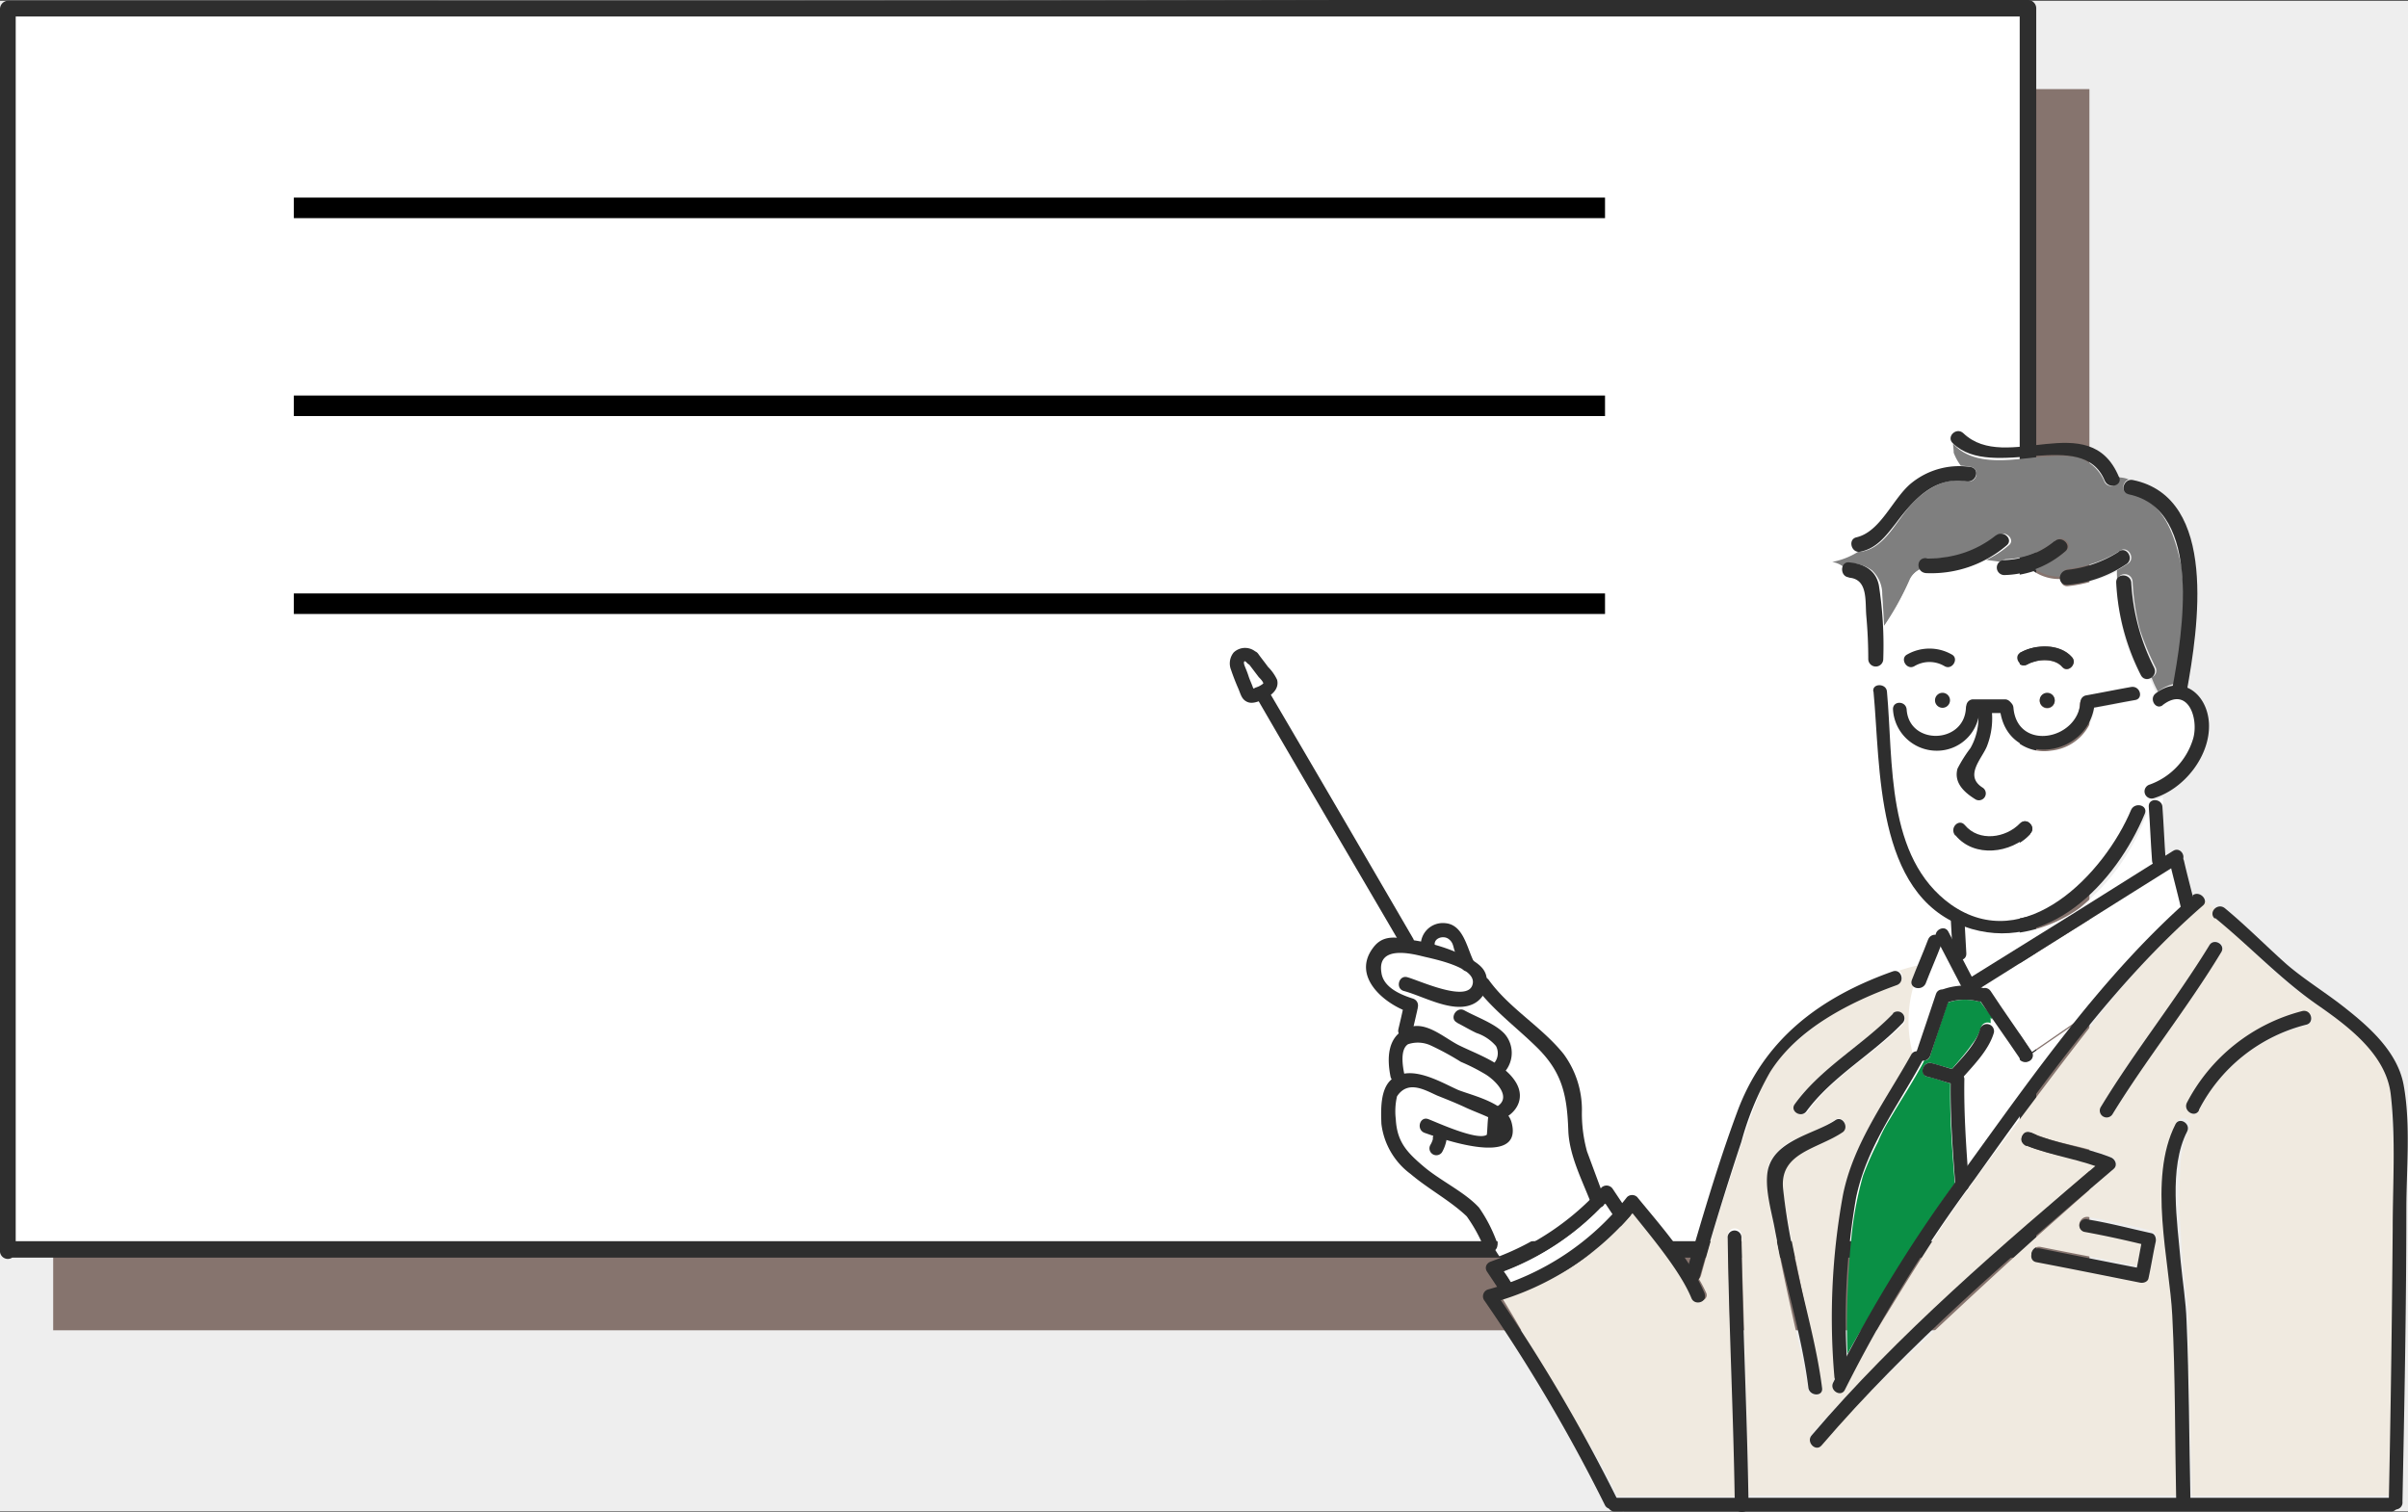 <svg id="レイヤー_1" data-name="レイヤー 1" xmlns="http://www.w3.org/2000/svg" viewBox="0 0 234.54 147.31"><rect x="0" y="0" width="234.54" height="147.31" fill="#333333" stroke="none"/><defs><style>.cls-1{fill:#eee;}.cls-2{fill:#86746e;}.cls-3{fill:#fff;}.cls-4{fill:#2e2e2e;}.cls-5{fill:#7f7f7f;}.cls-6{fill:#0a9045;}.cls-7{fill:#f0eae0;}.cls-8{fill:#c6c6c6;}.cls-9{fill:#fbdd31;}.cls-10{fill:none;stroke:#000;stroke-miterlimit:10;stroke-width:2px;}</style></defs><rect class="cls-1" y="0.07" width="234.54" height="147.17"/><rect class="cls-2" x="5.18" y="8.68" width="198.33" height="120.91"/><rect class="cls-3" x="0.8" y="0.88" width="196.8" height="120.91"/><path class="cls-4" d="M.8,122.51H197.53a.81.81,0,0,0,.8-.8V.8a.81.81,0,0,0-.8-.8H131.05q-53,.11-106,.07H.8A.81.81,0,0,0,0,.88v120.9a.77.77,0,1,0,1.53,0V.88L.8,1.61H197.53L196.72.8V121.71l.81-.8H.8A.8.8,0,0,0,.8,122.51Z"/><path class="cls-3" d="M145.46,123.47l2.66,4,11-7.35-2.67-4A25.44,25.44,0,0,1,145.46,123.47Z"/><path class="cls-4" d="M144.82,123.85l2.66,4a.72.72,0,0,0,1,.26c3.68-2.48,7.3-4.88,11-7.36a.71.71,0,0,0,.26-.95l-2.67-4a.72.72,0,0,0-1.07-.13,26.09,26.09,0,0,1-10.65,7.17c-.83.31-.45,1.58.38,1.33a27.07,27.07,0,0,0,11.22-7.55c-.38-.06-.7-.06-1.08-.12l2.66,4c.06-.32.19-.63.25-.95l-11,7.35c.31.07.63.19.95.26l-2.66-4C145.52,122.45,144.38,123.09,144.82,123.85Z"/><path class="cls-5" d="M143.24,118.65c-.07-.13-.07-.06,0,0Z"/><path class="cls-5" d="M143.36,118.78a.2.2,0,0,0-.12-.07A.2.2,0,0,0,143.36,118.78Z"/><path class="cls-3" d="M145.39,105.15a20.83,20.83,0,0,0-3.74-2L139.56,102c-.51-.32-1.14-.83-1.78-.7-1.45.38-1.33,2.09-1.07,3.23a3.94,3.94,0,0,1,1.2-.06,12.88,12.88,0,0,1,3.3,1.21c1.08.44,2.22,1,3.29,1.39a13.47,13.47,0,0,1,1.34.63,1.42,1.42,0,0,0,.82-1.07C146.72,106.16,145.77,105.47,145.39,105.15Z"/><path class="cls-6" d="M192.87,97.54h-.25a5.08,5.08,0,0,0-2.92.13c-.57,1.71-1.14,3.42-1.71,5.2a.58.58,0,0,1-.57.44c0,.06-.06.06-.06.13-1,1.9-2.22,3.74-3.3,5.58a14.88,14.88,0,0,0-1.14,2.21,30.35,30.35,0,0,0-1.46,3.3,34.22,34.22,0,0,0-1.14,6.09,85.06,85.06,0,0,0-.38,11.28c1.08-2,2.28-3.87,3.43-5.77,1.83-3,3.74-6,5.7-8.94l1.33-1.9c-.25-3.23-.51-6.46-.44-9.76-.76-.19-1.46-.51-2.22-.64s-.51-1.52.38-1.33l2,.57c.69-.82,1.39-1.58,2-2.47a4.69,4.69,0,0,0,.83-1.58.68.68,0,0,1,1.08-.32V99A11.73,11.73,0,0,1,192.87,97.54Z"/><path class="cls-3" d="M196.68,103.18c-1-1.33-1.84-2.72-2.79-4.05v.76a.63.63,0,0,1,.25.69,6.69,6.69,0,0,1-.95,1.91c-.57.82-1.27,1.64-2,2.47,0,.06.06.12.06.25-.06,2.85.13,5.71.32,8.5,1.07-1.46,2.15-2.92,3.29-4.38,2.41-3.17,4.76-6.46,7.23-9.57l-4.25,2.92C198.26,103.25,197.19,103.82,196.68,103.18Z"/><path class="cls-3" d="M211.45,84.61c-.51.32-1.08.63-1.59,1l-10.65,6.66c-2.09,1.33-4.24,2.66-6.34,4h.19a.74.74,0,0,1,.77.26c1.33,2,2.72,3.93,4,5.89a.07.07,0,0,0,.07.07l4.24-2.92a91.46,91.46,0,0,1,10.27-11.28v-.07C212.08,87,211.77,85.81,211.45,84.61Z"/><path class="cls-3" d="M141,91.33c-.5-.26-1.39.06-1.26.7h0c.19.06.38.06.5.12a9.63,9.63,0,0,1,1.4.51c0-.06-.06-.13-.06-.19C141.46,92.09,141.33,91.52,141,91.33Z"/><path class="cls-5" d="M154,110.85Z"/><path class="cls-3" d="M152.87,111.61a2.73,2.73,0,0,1-.19-.76,22.17,22.17,0,0,0-.25-4.62,5.44,5.44,0,0,0-1.14-2.54,23,23,0,0,0-2.47-2.47A44,44,0,0,1,144.38,97a2,2,0,0,1-.64.64,3.16,3.16,0,0,1-2.28.25c-.82-.19-1.65-.32-2.41-.57s-1.52-.63-2.34-.82-.51-1.52.38-1.33c.63.19,1.27.44,1.9.69a10.89,10.89,0,0,0,2,.51c.89.19,2.41.76,2.54-.63.06-.64-.19-.7-.7-1.08a13.09,13.09,0,0,0-2.72-1.21c-.95-.25-1.9-.44-2.86-.63s-1.9-.63-2.53.32a2.3,2.3,0,0,0,.32,2.6,4.62,4.62,0,0,0,2.59,1.45.7.7,0,0,1,.45,1v.19a11.9,11.9,0,0,0-.32,1.53,1.19,1.19,0,0,1,.7,0,6.46,6.46,0,0,1,2,1c1.39.82,2.85,1.46,4.31,2.22.25.12.51.31.76.44a1.27,1.27,0,0,0,.32-1.39c-.26-.77-1-1-1.59-1.34s-1.58-.82-2.34-1.26-.07-1.59.69-1.15c.32.2.7.39,1,.58a13.93,13.93,0,0,1,2.72,1.52,2.78,2.78,0,0,1,.26,3.86,4.54,4.54,0,0,1,1.45,1.84,2.34,2.34,0,0,1-1.07,2.41,1.84,1.84,0,0,1,.31,1.65c-.31,1.33-1.77,1.65-3,1.52a17,17,0,0,1-3.42-.82,3.74,3.74,0,0,1-.38,1.2c-.44.76-1.65.06-1.14-.7a1.41,1.41,0,0,0,.25-.57v-.06h0v-.32c-.25-.12-.57-.19-.82-.31-.83-.32-.44-1.59.38-1.33,1.08.38,2.15.76,3.3,1.07a12.78,12.78,0,0,0,2.09.45c.38,0,1.14.06,1.39-.32s0-.76-.31-1c-.07-.07-.13-.07-.19-.13a1,1,0,0,1-.26-.19c-.82-.45-1.71-.76-2.53-1.14l-2.73-1.14c-.89-.38-3-1.53-3.68-.19a3.61,3.61,0,0,0-.19,1.64,10.58,10.58,0,0,0,.07,2,5.84,5.84,0,0,0,2.28,3.24,59.38,59.38,0,0,0,5.51,4.12,3.13,3.13,0,0,1,.89,1.33c.32.7.7,1.39,1,2.09a.66.66,0,0,1-.26.89c.19.25.32.5.51.76a25.22,25.22,0,0,0,8.75-5.71c-.38-1.14-.83-2.22-1.21-3.36A8.51,8.51,0,0,1,152.87,111.61Z"/><path class="cls-5" d="M207.33,48.09c-.76-.12-.64-1.14,0-1.39a2.51,2.51,0,0,0-1-.19.72.72,0,0,1-1.4.32,4.07,4.07,0,0,0-2.6-2.29,10.42,10.42,0,0,0-2.79-.06,14.16,14.16,0,0,0-1.77.13c-2.47.25-5.71.69-7.54-1.4h0c0,.26.06.57.06.89a4.93,4.93,0,0,0,.7,1.27,5.91,5.91,0,0,1,1,.12.61.61,0,0,1,.51.64,2,2,0,0,1,.63-.13,2,2,0,0,0-.63.13.74.74,0,0,1-.89.76c-2.41-.51-4.56,1.08-6,2.91-1.14,1.46-2.28,3.62-4.31,3.94H181a7.28,7.28,0,0,1-2.54,1,2.5,2.5,0,0,1,1.14.51.76.76,0,0,1,.64-.38,3.61,3.61,0,0,1,2.09.69,3.14,3.14,0,0,1,1,2.35c.07,1,.13,2.09.19,3.11a28.51,28.51,0,0,0,2.6-4.7,2.06,2.06,0,0,1,1.08-.95c-.13-.44.06-1,.63-1a9.73,9.73,0,0,0,6.79-2.22c.69-.57,1.77.45,1,1a9.38,9.38,0,0,1-2.16,1.39l1.4.19a.83.83,0,0,1,.51-.25,8.16,8.16,0,0,0,4.88-1.84c.7-.57,1.71.44,1,1a10.09,10.09,0,0,1-3.1,1.77,4.36,4.36,0,0,0,2.66.76.79.79,0,0,1,.7-.76,11.87,11.87,0,0,0,5-1.77c.76-.51,1.53.76.76,1.26-.31.19-.69.45-1.07.64a7.26,7.26,0,0,0,.06,1.14h0c-.06-1,1.4-1,1.46,0a22.63,22.63,0,0,0,.7,4.63,26.53,26.53,0,0,0,1.52,3.67.69.69,0,0,1-.38,1,9.79,9.79,0,0,0,.63,1.39,4.16,4.16,0,0,1,1.59-.76c.12-.76.25-1.58.38-2.34a31.37,31.37,0,0,0,.31-9.13C211.83,52.28,210.81,48.66,207.33,48.09Z"/><path class="cls-3" d="M210.88,68.57a.9.9,0,0,0,.25.19.9.9,0,0,1-.25-.19l-.07.06c-.63.57-1.64-.38-.95-.95.07-.06.13-.12.19-.12-.25-.45-.44-1-.63-1.4a.67.67,0,0,1-.89-.32,18.55,18.55,0,0,1-1.65-4,22.72,22.72,0,0,1-.69-5,6.24,6.24,0,0,1-.07-1.14,13.35,13.35,0,0,1-4.69,1.4c-.5.06-.69-.32-.69-.7a4.37,4.37,0,0,1-2.67-.76,10.41,10.41,0,0,1-2.79.5.71.71,0,0,1-.5-1.2l-1.4-.19a10.76,10.76,0,0,1-5.64,1.2.62.62,0,0,1-.63-.5,2,2,0,0,0-1.08.95,28,28,0,0,1-2.6,4.69c.06,1.08.13,2.15.13,3.23a.67.67,0,0,1-.7.7c.06.63,0,1.27,0,1.9a.76.76,0,0,1,1,.57c.45,3.81.13,7.74,1,11.54a18.63,18.63,0,0,0,3.86,7.86,8,8,0,0,0,6.53,2.73,11.7,11.7,0,0,0,7.1-2.79,20.81,20.81,0,0,0,5.33-7.74c.32-.82,1.65-.44,1.33.38a21,21,0,0,1-6.47,9,13.5,13.5,0,0,1-8,2.53,7.54,7.54,0,0,1-3-.57c.06.82.12,1.71.19,2.54a.63.63,0,0,1-.45.63c.32.57.57,1.14.89,1.71.76-.51,1.52-.95,2.28-1.46l10.65-6.65c1.59-.95,3.11-2,4.69-2.92a.39.39,0,0,1-.06-.25c-.13-1.78-.19-3.49-.32-5.26-.06-.76,1-.83,1.27-.32v-.82a3.75,3.75,0,0,1-.76.25c-.82.25-1.2-1.08-.38-1.33a6.75,6.75,0,0,0,4.37-5,3.56,3.56,0,0,0-.5-2.66A1.59,1.59,0,0,0,210.88,68.57Zm-14.08-5c1.46-.82,3.87-.89,5,.45.57.63-.38,1.64-.95.95-.76-.89-2.47-.76-3.36-.26S196,63.94,196.8,63.56ZM199.4,69a.73.73,0,0,1,0-1.46A.73.73,0,0,1,199.4,69Zm-13.63-5.2a4.38,4.38,0,0,1,4.32,0,.67.67,0,0,1-.7,1.14,2.86,2.86,0,0,0-2.92,0C185.71,65.34,185,64.13,185.77,63.75ZM189.2,69a.73.73,0,0,1,0-1.46A.73.73,0,0,1,189.2,69Zm8.56,12.24c-1.78,2-5.52,2.4-7.29.19-.51-.7.44-1.65.95-1,1.33,1.72,4.05,1.27,5.38-.19C197.38,79.54,198.33,80.55,197.76,81.19ZM208,68.25,204,69a4.72,4.72,0,0,1-4.19,4.12,4.28,4.28,0,0,1-4.94-3.61h-.7a8.12,8.12,0,0,1-.89,4.06,5.1,5.1,0,0,1-.63.89,3.74,3.74,0,0,0-.57.82c-.19.7.7,1.14,1.2,1.46a.67.67,0,0,1-.69,1.14c-1.27-.76-2.47-2.09-1.52-3.61a10.62,10.62,0,0,0,1.33-2.22,6.3,6.3,0,0,0,.38-2.16,4.16,4.16,0,0,1-4.06,3.23,4.21,4.21,0,0,1-4.31-4,.67.67,0,1,1,1.33,0,2.87,2.87,0,0,0,3,2.66,2.8,2.8,0,0,0,2.79-2.72V69a.64.64,0,0,1,.63-.76h3.24a.62.62,0,0,1,.63.7v.19a3,3,0,0,0,3.61,2.79,3.34,3.34,0,0,0,2.92-3.3.66.66,0,0,1,.51-.63c1.46-.26,3-.57,4.44-.83C208.47,66.79,208.79,68.06,208,68.25Z"/><path class="cls-3" d="M187.55,95.77a.77.77,0,0,1-1.21.25,12.17,12.17,0,0,0-.12,6.59.58.58,0,0,1,.44-.19c.64-1.84,1.27-3.74,1.84-5.58a.63.63,0,0,1,.76-.44h0a4.79,4.79,0,0,1,1.65-.32c-.63-1.27-1.33-2.6-2-3.86C188.5,93.36,188,94.56,187.55,95.77Z"/><path class="cls-7" d="M232.94,107.68c0-.5-.06-1-.06-1.45,0-.07-.07-.32,0-.13v-.19a6.26,6.26,0,0,0-.83-2c-1.71-2.92-4.63-4.82-7.35-6.72-3.23-2.28-5.83-5.32-8.94-7.8a.6.6,0,0,1-.06-.88c-.32-.26-.64-.58-.95-.83a.76.76,0,0,1-.19.51,80.53,80.53,0,0,0-10.78,11.6c-3,3.8-5.9,7.73-8.88,11.66-1.84,2.48-3.67,5-5.39,7.48-2,3-3.86,6-5.7,9a81.56,81.56,0,0,0-4.12,7.35c-.38.76-1.52.13-1.14-.7.06-.12.12-.31.19-.44v-.06a66.21,66.21,0,0,1-.13-7,73.25,73.25,0,0,1,.51-7.54,24.19,24.19,0,0,1,1.27-6.09,34.5,34.5,0,0,1,2.72-5.52c1.08-1.77,2.16-3.48,3.11-5.26,0-.06.06-.06.06-.12a12.31,12.31,0,0,1,.13-6.6.54.54,0,0,1-.13-.63c.19-.45.32-.83.51-1.27a15.89,15.89,0,0,0-1.84.51.71.71,0,0,1-.13,1.27,28,28,0,0,0-10.27,6,11.89,11.89,0,0,0-2.47,3.1c-.38.77-.7,1.53-1,2.35-.89,2.28-1.65,4.69-2.41,7-1.08,3.29-2.09,6.65-3,10a1,1,0,0,1-.19.32,12.16,12.16,0,0,1,.7,1.33.51.51,0,0,1-.25.7.75.75,0,0,1-1.08-.38c.13.38-.13-.26-.19-.38a15.81,15.81,0,0,0-.89-1.52,65.4,65.4,0,0,0-4.62-6.34,26.35,26.35,0,0,1-12.81,8.49c.82,1.33,1.65,2.73,2.41,4.12,1.14,1.9,2.28,3.87,3.49,5.77,1.83,3.11,3.8,6.15,5.32,9.38,2.28-.06,4.63-.06,6.91,0H169c0-1.52-.07-3-.13-4.62-.19-6.91-.44-13.82-.57-20.73a.67.67,0,1,1,1.33,0c0,1.77.07,3.48.13,5.26.19,6.65.44,13.37.57,20h41.78c-.07-2-.07-4.12-.13-6.15-.06-3-.13-6-.19-9.06,0-.89-.06-1.72-.06-2.6v-.26c0-.19-.07-.44-.07-.63a78.11,78.11,0,0,1-.69-8.69,34.61,34.61,0,0,1,.12-5.19,10.34,10.34,0,0,1,1-3.87.67.67,0,0,1,1.14.7,10.8,10.8,0,0,0-.88,4.24,44.68,44.68,0,0,0,.06,5.9c.13,2.47.38,4.88.7,7.35v.07h0v1c0,1.08.06,2.16.06,3.23.13,4.69.19,9.39.32,14h19.27c-.06-2.21.13-4.5.13-6.78.06-4.5.12-9,.19-13.57s.06-8.93.06-13.37C233.07,110.66,233,109.14,232.94,107.68Zm-58.13-.12c2.53-3.55,6.59-5.64,9.57-8.81.57-.64,1.58.31,1,1-2.92,3-6.85,5.07-9.32,8.55C175.5,108.89,174.3,108.25,174.81,107.56Zm1.26,27.57v-.06c0-.13-.06-.25-.06-.38-.06-.32-.13-.63-.19-1-.19-1-.38-1.91-.63-2.86-1-4.43-2-8.87-2.73-13.37a9.49,9.49,0,0,1-.19-4,5.35,5.35,0,0,1,.95-1.33,4.3,4.3,0,0,1,1.65-1.14,21.7,21.7,0,0,0,3.87-1.9c.69-.51,1.39.63.69,1.14a10.36,10.36,0,0,1-2.34,1.27,10,10,0,0,0-1.9.82,4.09,4.09,0,0,0-1.59,1.52h0V114h0v.19a22.25,22.25,0,0,0,.51,4.5c.38,2.28.89,4.5,1.33,6.72s.89,4.12,1.33,6.21a35.53,35.53,0,0,1,.7,3.62c.06.88-1.33.88-1.4-.07ZM173.6,113.9Zm0,.12h0v0Zm3.81,26.69c-.57.64-1.53-.31-.95-1,1.52-1.84,3.23-3.49,4.88-5.2,4.12-4.12,8.43-8.11,12.74-12,3.3-3,6.66-6.09,10.08-9-2.28-.83-4.69-1-6.91-2-.83-.38-.13-1.52.7-1.14,2.47,1.14,5.32,1.26,7.86,2.41a.68.68,0,0,1,.12,1.07c-1.83,1.52-3.61,3.11-5.38,4.69-4.38,3.87-8.69,7.87-12.94,11.86A130.67,130.67,0,0,0,177.41,140.71ZM210,120.81c-.25,1.2-.44,2.41-.7,3.55-.06.38-.5.5-.82.44-3.36-.63-6.78-1.33-10.14-2-.83-.19-.51-1.46.38-1.34,3.17.64,6.27,1.21,9.44,1.84.13-.76.32-1.52.45-2.28-1.84-.44-3.68-.82-5.58-1.14-.89-.13-.51-1.46.38-1.33,2.09.38,4.12.82,6.15,1.33A.78.78,0,0,1,210,120.81Zm-4.18-12.3c-.45.76-1.65.06-1.14-.7C207.9,102.36,212,97.48,215.25,92c.45-.77,1.65-.07,1.14.69C213.1,98.17,209.1,103.06,205.81,108.51Zm18.82-8.62a15.87,15.87,0,0,0-10.46,8.3c-.38.76-1.58.06-1.14-.7a17.44,17.44,0,0,1,11.29-8.93A.68.68,0,0,1,224.63,99.89Z"/><path class="cls-3" d="M156.23,117.32a.44.44,0,0,1-.25.25,25.91,25.91,0,0,1-9.51,6.28,11,11,0,0,1,.7,1.08,26.11,26.11,0,0,0,9.89-6.53l-.76-1.14S156.23,117.26,156.23,117.32Z"/><path class="cls-8" d="M158,147.31l.19-.07a.21.21,0,0,0-.19.07Z"/><path class="cls-9" d="M173.6,113.9Z"/><path class="cls-9" d="M173.6,114Z"/><path class="cls-9" d="M173.6,114.09Z"/><path class="cls-3" d="M122.13,65.46a6,6,0,0,0-.7-.95c-.13-.12-.38-.19-.32.13.26.63.51,1.33.76,2,.07.13.13.32.19.45h0a6.77,6.77,0,0,1,.89-.45.06.06,0,0,0,.06-.06c0-.06-.12-.13-.12-.19A8.61,8.61,0,0,1,122.13,65.46Z"/><path class="cls-3" d="M122.06,67.18c0,.12.07.06,0,0Z"/><path class="cls-4" d="M213,67.3c1.08-6,3.11-18.83-5.26-20.54-.89-.19-1.33,1.21-.38,1.4,7.23,1.52,5.2,13.63,4.25,18.76-.19.89,1.2,1.27,1.39.38Z"/><path class="cls-4" d="M191.92,45.49a7.39,7.39,0,0,0-5.7,1.53c-1.84,1.45-3,4.75-5.39,5.32-.89.19-.51,1.59.38,1.4,1.58-.32,2.47-1.53,3.42-2.73,1.71-2.28,3.74-4.63,6.91-4.12,1,.13,1.33-1.27.38-1.4Z"/><path class="cls-4" d="M180.07,56.27c1.9.13,1.58,2.28,1.71,3.74s.19,2.79.19,4.19a.73.73,0,0,0,1.46,0A38,38,0,0,0,183,57c-.31-1.52-1.52-2.09-2.91-2.22-.89-.06-.89,1.4,0,1.46Z"/><path class="cls-4" d="M194.4,52.15a10.17,10.17,0,0,1-6.79,2.22c-1-.06-1,1.39,0,1.46a11.28,11.28,0,0,0,7.8-2.67c.76-.57-.25-1.58-1-1Z"/><path class="cls-4" d="M206.38,46.45c-2.86-6.85-11-.26-15.15-4.25-.7-.64-1.72.38-1,1,3.81,3.68,12.62-1.65,14.77,3.62.38.88,1.78.5,1.4-.38Z"/><path class="cls-4" d="M200.1,52.72a8,8,0,0,1-4.88,1.84.73.73,0,0,0,0,1.46,9.36,9.36,0,0,0,5.9-2.28c.76-.58-.32-1.65-1-1Z"/><path class="cls-4" d="M206.38,53.74a11.59,11.59,0,0,1-5,1.77c-1,.13-1,1.52,0,1.46a12.05,12.05,0,0,0,5.7-2c.83-.5.07-1.77-.69-1.26Z"/><path class="cls-4" d="M206.12,56.78a22.29,22.29,0,0,0,2.41,9c.45.82,1.71.13,1.27-.76a20.91,20.91,0,0,1-2.22-8.31c-.12-.88-1.52-.88-1.46.07Z"/><path class="cls-9" d="M173.6,113.9Z"/><path class="cls-9" d="M173.6,114Z"/><path class="cls-9" d="M173.6,114.09Z"/><path class="cls-4" d="M210.62,68.7c2.48-1.91,3.55,1.26,3,3.23a6.82,6.82,0,0,1-4.24,4.5.69.69,0,0,0,.38,1.33c3-.89,5.58-4.18,5.39-7.35-.19-2.92-2.73-4.76-5.2-2.85-.64.5,0,1.64.69,1.14Z"/><path class="cls-4" d="M199.4,67.49a.73.73,0,0,0,0,1.46A.73.73,0,0,0,199.4,67.49Z"/><path class="cls-4" d="M189.2,67.49a.73.73,0,0,0,0,1.46A.73.73,0,0,0,189.2,67.49Z"/><path class="cls-4" d="M192.68,69.39a6,6,0,0,1-.76,3.49,13.42,13.42,0,0,0-1.26,2c-.38,1.39.69,2.34,1.77,3a.67.67,0,0,0,.7-1.14c-1.84-1.14-.13-2.79.38-4a7.41,7.41,0,0,0,.51-3.29.67.67,0,1,0-1.34-.07Z"/><path class="cls-4" d="M190.47,81.38c1.83,2.21,5.38,1.77,7.29-.19.63-.64-.38-1.59-1-1-1.39,1.46-4,1.84-5.38.19-.57-.69-1.53.26-.95,1Z"/><path class="cls-4" d="M182.48,67.37c.7,7.29.12,19.71,8.81,22.88,8.11,2.92,14.83-4.25,17.62-11,.32-.82-.95-1.14-1.33-.38C205,85.05,197.25,93.23,190,88.1c-6.34-4.57-5.58-13.89-6.21-20.73-.06-.83-1.46-.83-1.33,0Z"/><path class="cls-4" d="M192.56,96.46c6.59-4.12,13.18-8.3,19.78-12.42.76-.45.06-1.65-.7-1.14q-9.79,6.18-19.78,12.36c-.7.51,0,1.65.7,1.2Z"/><path class="cls-4" d="M192.68,97.22c1.34,2,2.73,3.93,4.06,5.9.51.7,1.65.06,1.14-.7-1.33-2-2.72-3.93-4-5.89-.51-.7-1.65,0-1.15.69Z"/><path class="cls-4" d="M211.39,84.23c.31,1.33.69,2.72,1,4.06.19.82,1.52.5,1.33-.39-.32-1.33-.7-2.72-1-4.05a.69.69,0,0,0-1.33.38Z"/><path class="cls-4" d="M188.56,96.84c-.63,1.91-1.26,3.74-1.9,5.65-.25.82,1,1.2,1.33.38.64-1.91,1.27-3.74,1.9-5.65.26-.82-1.07-1.2-1.33-.38Z"/><path class="cls-4" d="M192.87,100.2c-.38,1.52-1.83,2.92-2.85,4.06-.57.63.38,1.59.95.95,1.14-1.33,2.73-2.85,3.24-4.63a.7.7,0,0,0-1.34-.38Z"/><path class="cls-4" d="M189.64,97.67a5.31,5.31,0,0,1,3-.13c.82.19,1.21-1.14.38-1.33a6.58,6.58,0,0,0-3.68.13c-.82.38-.44,1.64.32,1.33Z"/><path class="cls-4" d="M187.74,104.89c.82.19,1.65.51,2.47.7a.69.69,0,0,0,.38-1.33c-.82-.19-1.65-.51-2.47-.7s-1.27,1.14-.38,1.33Z"/><path class="cls-4" d="M188.63,91.46l2.47,4.75c.38.76,1.58.06,1.14-.7l-2.47-4.75c-.38-.76-1.59-.07-1.14.7Z"/><path class="cls-4" d="M190,105.08c-.07,3.43.19,6.85.44,10.27.07.89,1.4.89,1.33,0-.25-3.42-.5-6.84-.44-10.27a.67.67,0,0,0-1.33,0Z"/><path class="cls-4" d="M213.6,87.27c-8.62,7.48-15.46,17.31-22.12,26.5a136.51,136.51,0,0,0-12.93,20.92c-.38.76.76,1.46,1.14.7a139.09,139.09,0,0,1,12.61-20.48c6.66-9.32,13.57-19.14,22.26-26.69.63-.51-.32-1.52-1-1Z"/><path class="cls-4" d="M197.38,111.61c2.53,1,5.32,1.34,7.86,2.41-.13-.38-.19-.76-.32-1.14-9.89,8.37-20.1,17.12-28.46,26.94-.58.64.38,1.65.95,1,8.43-9.83,18.63-18.58,28.46-26.95.44-.38.13-1-.32-1.14-2.53-1-5.32-1.33-7.86-2.41-.76-.31-1.14,1-.31,1.33Z"/><path class="cls-4" d="M186.15,102.74c-2.47,4.44-5.64,8.62-6.65,13.69a66.42,66.42,0,0,0-.83,17.69c.07.89,1.4.89,1.34,0a68.75,68.75,0,0,1,.76-17.37c1-5,4.12-9.07,6.46-13.38.51-.69-.63-1.39-1.08-.63Z"/><path class="cls-4" d="M184.38,98.75c-3,3.1-7,5.26-9.57,8.81-.51.69.63,1.39,1.14.69,2.53-3.42,6.4-5.51,9.32-8.55a.65.65,0,1,0-.89-1Z"/><path class="cls-4" d="M178.74,109.14c-2,1.33-5.83,1.9-6.53,4.76-.38,1.71.31,4,.63,5.7.95,5.2,2.66,10.4,3.3,15.6.13.82,1.46.88,1.33,0-.51-4.06-1.71-8.12-2.54-12.11a58.78,58.78,0,0,1-1.26-7.35c-.32-3.49,3.42-3.81,5.83-5.46.63-.5-.07-1.65-.76-1.14Z"/><path class="cls-4" d="M213.35,146.1c-.13-5.83-.13-11.66-.38-17.43-.06-1.84-.38-3.81-.57-5.77-.32-3.81-1.2-9.13.63-12.68.38-.76-.76-1.46-1.14-.7-2.72,5.33-.57,13.38-.31,18.64.31,6,.25,12,.38,17.94.06.83,1.45.83,1.39,0Z"/><path class="cls-4" d="M215.19,92.09c-3.3,5.39-7.29,10.33-10.59,15.78a.67.67,0,0,0,1.14.7c3.3-5.39,7.29-10.33,10.59-15.78.51-.76-.7-1.46-1.14-.7Z"/><path class="cls-4" d="M215.76,89.43c3.42,2.79,6.4,6,10,8.49,3,2.09,6.65,4.82,7.1,8.69.5,4.31.19,8.81.19,13.12-.07,8.87-.19,17.69-.38,26.56a.67.67,0,1,0,1.33,0c.19-9.44.38-18.95.38-28.46,0-3.93.44-8.24-.26-12.11-.57-3.17-3.23-5.58-5.64-7.48-1.9-1.52-3.93-2.73-5.77-4.31-2-1.78-3.93-3.74-6-5.45-.7-.58-1.65.38-1,1Z"/><path class="cls-4" d="M214.17,108.13a16.2,16.2,0,0,1,10.46-8.31c.83-.19.51-1.52-.38-1.33A17.6,17.6,0,0,0,213,107.43c-.38.82.82,1.52,1.2.7Z"/><path class="cls-4" d="M187.8,91.52c-.5,1.33-1.07,2.6-1.58,3.93-.32.82.95,1.14,1.33.38.51-1.33,1.08-2.6,1.58-3.93.32-.83-1-1.21-1.33-.38Z"/><path class="cls-4" d="M190,89.43l.19,3.42c.07.89,1.4.89,1.33,0l-.19-3.42c0-.89-1.39-.89-1.33,0Z"/><path class="cls-4" d="M209.29,78.59c.13,1.77.19,3.48.32,5.26.06.89,1.4.89,1.33,0-.13-1.78-.19-3.49-.32-5.26-.06-.83-1.39-.89-1.33,0Z"/><path class="cls-4" d="M191.48,69c-.19,3.49-5.52,3.62-5.77.13-.06-.89-1.39-.89-1.33,0a4.26,4.26,0,0,0,4.31,4A4.15,4.15,0,0,0,192.81,69c.06-.82-1.27-.82-1.33,0Z"/><path class="cls-4" d="M192.11,69.46h3.24a.67.67,0,0,0,0-1.33h-3.24a.67.67,0,0,0,0,1.33Z"/><path class="cls-4" d="M207.58,66.92c-1.46.26-3,.57-4.44.83a.66.66,0,0,0-.5.63c-.26,3.74-6.15,4.82-6.53.57-.07-.89-1.46-.89-1.33,0,.57,6,8.87,5,9.25-.57-.19.19-.32.44-.51.63,1.46-.25,3-.57,4.44-.82.83-.13.51-1.4-.38-1.27Z"/><path class="cls-4" d="M197.5,64.7c.95-.5,2.6-.63,3.36.26.57.63,1.52-.32.95-.95-1.2-1.34-3.55-1.27-5-.45-.76.38-.06,1.59.7,1.14Z"/><path class="cls-4" d="M186.47,64.89a2.86,2.86,0,0,1,2.92,0c.76.45,1.46-.76.7-1.14a4.38,4.38,0,0,0-4.32,0c-.76.38-.06,1.59.7,1.14Z"/><path class="cls-4" d="M166.06,126.07c-1.46-3.49-4.25-6.59-6.59-9.45a.71.71,0,0,0-1,0,25.77,25.77,0,0,1-13.56,9,.7.7,0,0,0-.38,1,162,162,0,0,1,11.79,20c.38.76,1.52.13,1.14-.7a163.49,163.49,0,0,0-11.79-20c-.13.32-.25.64-.38,1a27.33,27.33,0,0,0,14.2-9.32h-.95c2,2.53,5.07,6.08,6.21,8.87.32.76,1.59.38,1.27-.44Z"/><path class="cls-4" d="M184.38,94.62c-7.16,2.54-12.62,6.66-15.22,13.82-1.9,5.14-3.42,10.4-4.94,15.6-.25.82,1.08,1.2,1.33.38,1.27-4.44,2.6-8.81,4.06-13.19a28.91,28.91,0,0,1,2.79-6.78c2.66-4.25,7.8-6.85,12.36-8.49.82-.32.44-1.59-.38-1.34Z"/><path class="cls-4" d="M168.28,120.62c.12,8.68.57,17.3.69,26,0,.89,1.4.89,1.34,0-.13-8.69-.57-17.31-.7-26a.67.67,0,1,0-1.33,0Z"/><path class="cls-4" d="M203,120c2.09.38,4.12.83,6.15,1.33-.13-.25-.32-.57-.45-.82-.25,1.2-.44,2.41-.69,3.55.25-.13.57-.32.82-.44-3.36-.64-6.78-1.34-10.14-2-.83-.19-1.21,1.14-.38,1.33,3.36.64,6.78,1.33,10.14,2,.32.06.76-.07.82-.45.26-1.2.45-2.41.7-3.55.06-.31-.06-.76-.44-.82-2-.44-4.12-1-6.15-1.33A.63.63,0,1,0,203,120Z"/><path class="cls-4" d="M137.66,97.29c-1.21-.38-2.92-1.08-3.11-2.54-.44-2.72,3-1.84,4.06-1.58s5.26,1.07,4.82,2.72c-.45,1.84-5.2-.38-6.34-.69-.83-.26-1.21,1.07-.38,1.33,1.9.5,4.69,2.15,6.65,1.33a2.34,2.34,0,0,0,1.46-2.09c.06-1.21-.57-1.72-1.58-2.35a17.53,17.53,0,0,0-5.65-1.84c-1.45-.25-2.85-.63-3.86.76-2.09,2.79,1.08,5.45,3.55,6.28.82.25,1.2-1,.38-1.33Z"/><path class="cls-4" d="M143.49,93.55c-.63-1.33-1-3.49-2.73-3.62a2.15,2.15,0,0,0-2.34,2.54c.19.82,1.46.51,1.33-.38-.13-.7.82-1,1.33-.63s.45.82.64,1.26.44,1.08.69,1.59c.32.7,1.46,0,1.08-.76Z"/><path class="cls-4" d="M143.74,96.15c1.65,2.21,3.81,3.8,5.77,5.7,2.6,2.47,3.11,4.69,3.24,8.18.06,2.47,1.33,4.88,2.21,7.16.32.83,1.59.45,1.34-.38-.57-1.52-1.15-3.1-1.72-4.63a13.88,13.88,0,0,1-.5-4.05,9.18,9.18,0,0,0-1.78-5.45C150.15,100,147,98.24,145,95.45c-.57-.7-1.71,0-1.21.7Z"/><path class="cls-4" d="M137.53,100.65c.19-.76.32-1.46.51-2.22s-1.14-1.21-1.33-.38-.32,1.46-.51,2.22,1.14,1.26,1.33.38Z"/><path class="cls-4" d="M141.91,99.63c.63.32,1.26.7,1.9,1a4.29,4.29,0,0,1,1.9,1.27,1.48,1.48,0,0,1-.44,1.9c-.7.5,0,1.71.69,1.14a2.83,2.83,0,0,0,.57-4.25c-.95-1-2.66-1.58-3.93-2.28-.76-.38-1.46.82-.69,1.2Z"/><path class="cls-4" d="M136.77,104.58c-.13-.64-.44-2.35.38-2.86a3,3,0,0,1,2.22.13,26.71,26.71,0,0,1,2.92,1.59,19.13,19.13,0,0,1,2.47,1.26c1.08.7,2.66,2.41.76,3.24-.83.31-.13,1.52.7,1.14,1.52-.64,2.34-2.09,1.45-3.61-1.14-1.91-3.74-2.73-5.64-3.68-1.46-.76-3.23-2.41-4.94-1.65-2,.82-2,3-1.65,4.75a.68.68,0,0,0,1.33-.31Z"/><path class="cls-4" d="M145.77,120.93a14.45,14.45,0,0,0-1.71-3.29c-1.39-1.52-3.74-2.6-5.39-4s-2.6-2.41-2.72-4.62a6.46,6.46,0,0,1,.12-2.22c1.08-1.65,2.79-.57,3.93-.07.95.38,1.91.76,2.86,1.21.69.31,1.39.57,2.09.89-.07.57-.07,1.14-.13,1.71-.89.63-4.88-1.21-5.7-1.52s-1.21,1-.38,1.33c1.26.44,9.69,3.55,8.49-1-.51-1.9-3.74-2.6-5.2-3.17-1.71-.76-4.69-2.6-6.53-1-1.08.95-1,3-.95,4.31a7.14,7.14,0,0,0,2.85,4.88c1.72,1.46,3.87,2.6,5.46,4.12a15.17,15.17,0,0,1,1.71,3.11.68.68,0,0,0,1.2-.64Z"/><path class="cls-4" d="M139.62,110.41a.84.84,0,0,1-.06.38v.13c0,.12.06-.13,0,.06a2.36,2.36,0,0,1-.25.57.67.67,0,0,0,1.14.7,3.79,3.79,0,0,0,.5-1.84.67.67,0,1,0-1.33,0Z"/><path class="cls-3" d="M121.94,64.07a.85.85,0,0,0-1.46.82l1,2.6a.58.58,0,0,0,.82.32l1.14-.63a.63.63,0,0,0,.19-.89Z"/><path class="cls-4" d="M122.44,63.62a1.61,1.61,0,0,0-2.28-.06,1.69,1.69,0,0,0-.25,1.71c.19.57.44,1.21.69,1.78s.32,1.08.89,1.33,1.33-.13,1.9-.44,1.21-.89,1-1.72a4.4,4.4,0,0,0-.89-1.26c-.32-.45-.64-.83-.95-1.27-.51-.7-1.71,0-1.14.7l1.2,1.58c.13.13.44.44.44.63,0-.06,0,0-.12.07a2,2,0,0,1-.64.31c-.19.13-.31.07-.12.26-.07-.06-.07-.19-.13-.26-.13-.38-.32-.76-.44-1.14s-.26-.69-.38-1-.07-.63.25-.25C122.06,65.21,123,64.26,122.44,63.62Z"/><path class="cls-4" d="M122.38,67.94c4.69,8.11,9.45,16.16,14.14,24.21a.67.67,0,0,0,1.14-.69c-4.69-8.06-9.38-16.11-14.14-24.22a.67.67,0,0,0-1.14.7Z"/><path class="cls-4" d="M157.18,147.24h75.63a.67.67,0,1,0,0-1.33H157.18a.67.67,0,0,0,0,1.33Z"/><line class="cls-10" x1="28.62" y1="20.25" x2="156.33" y2="20.25"/><line class="cls-10" x1="28.62" y1="39.53" x2="156.33" y2="39.53"/><line class="cls-10" x1="28.62" y1="58.81" x2="156.33" y2="58.81"/></svg>